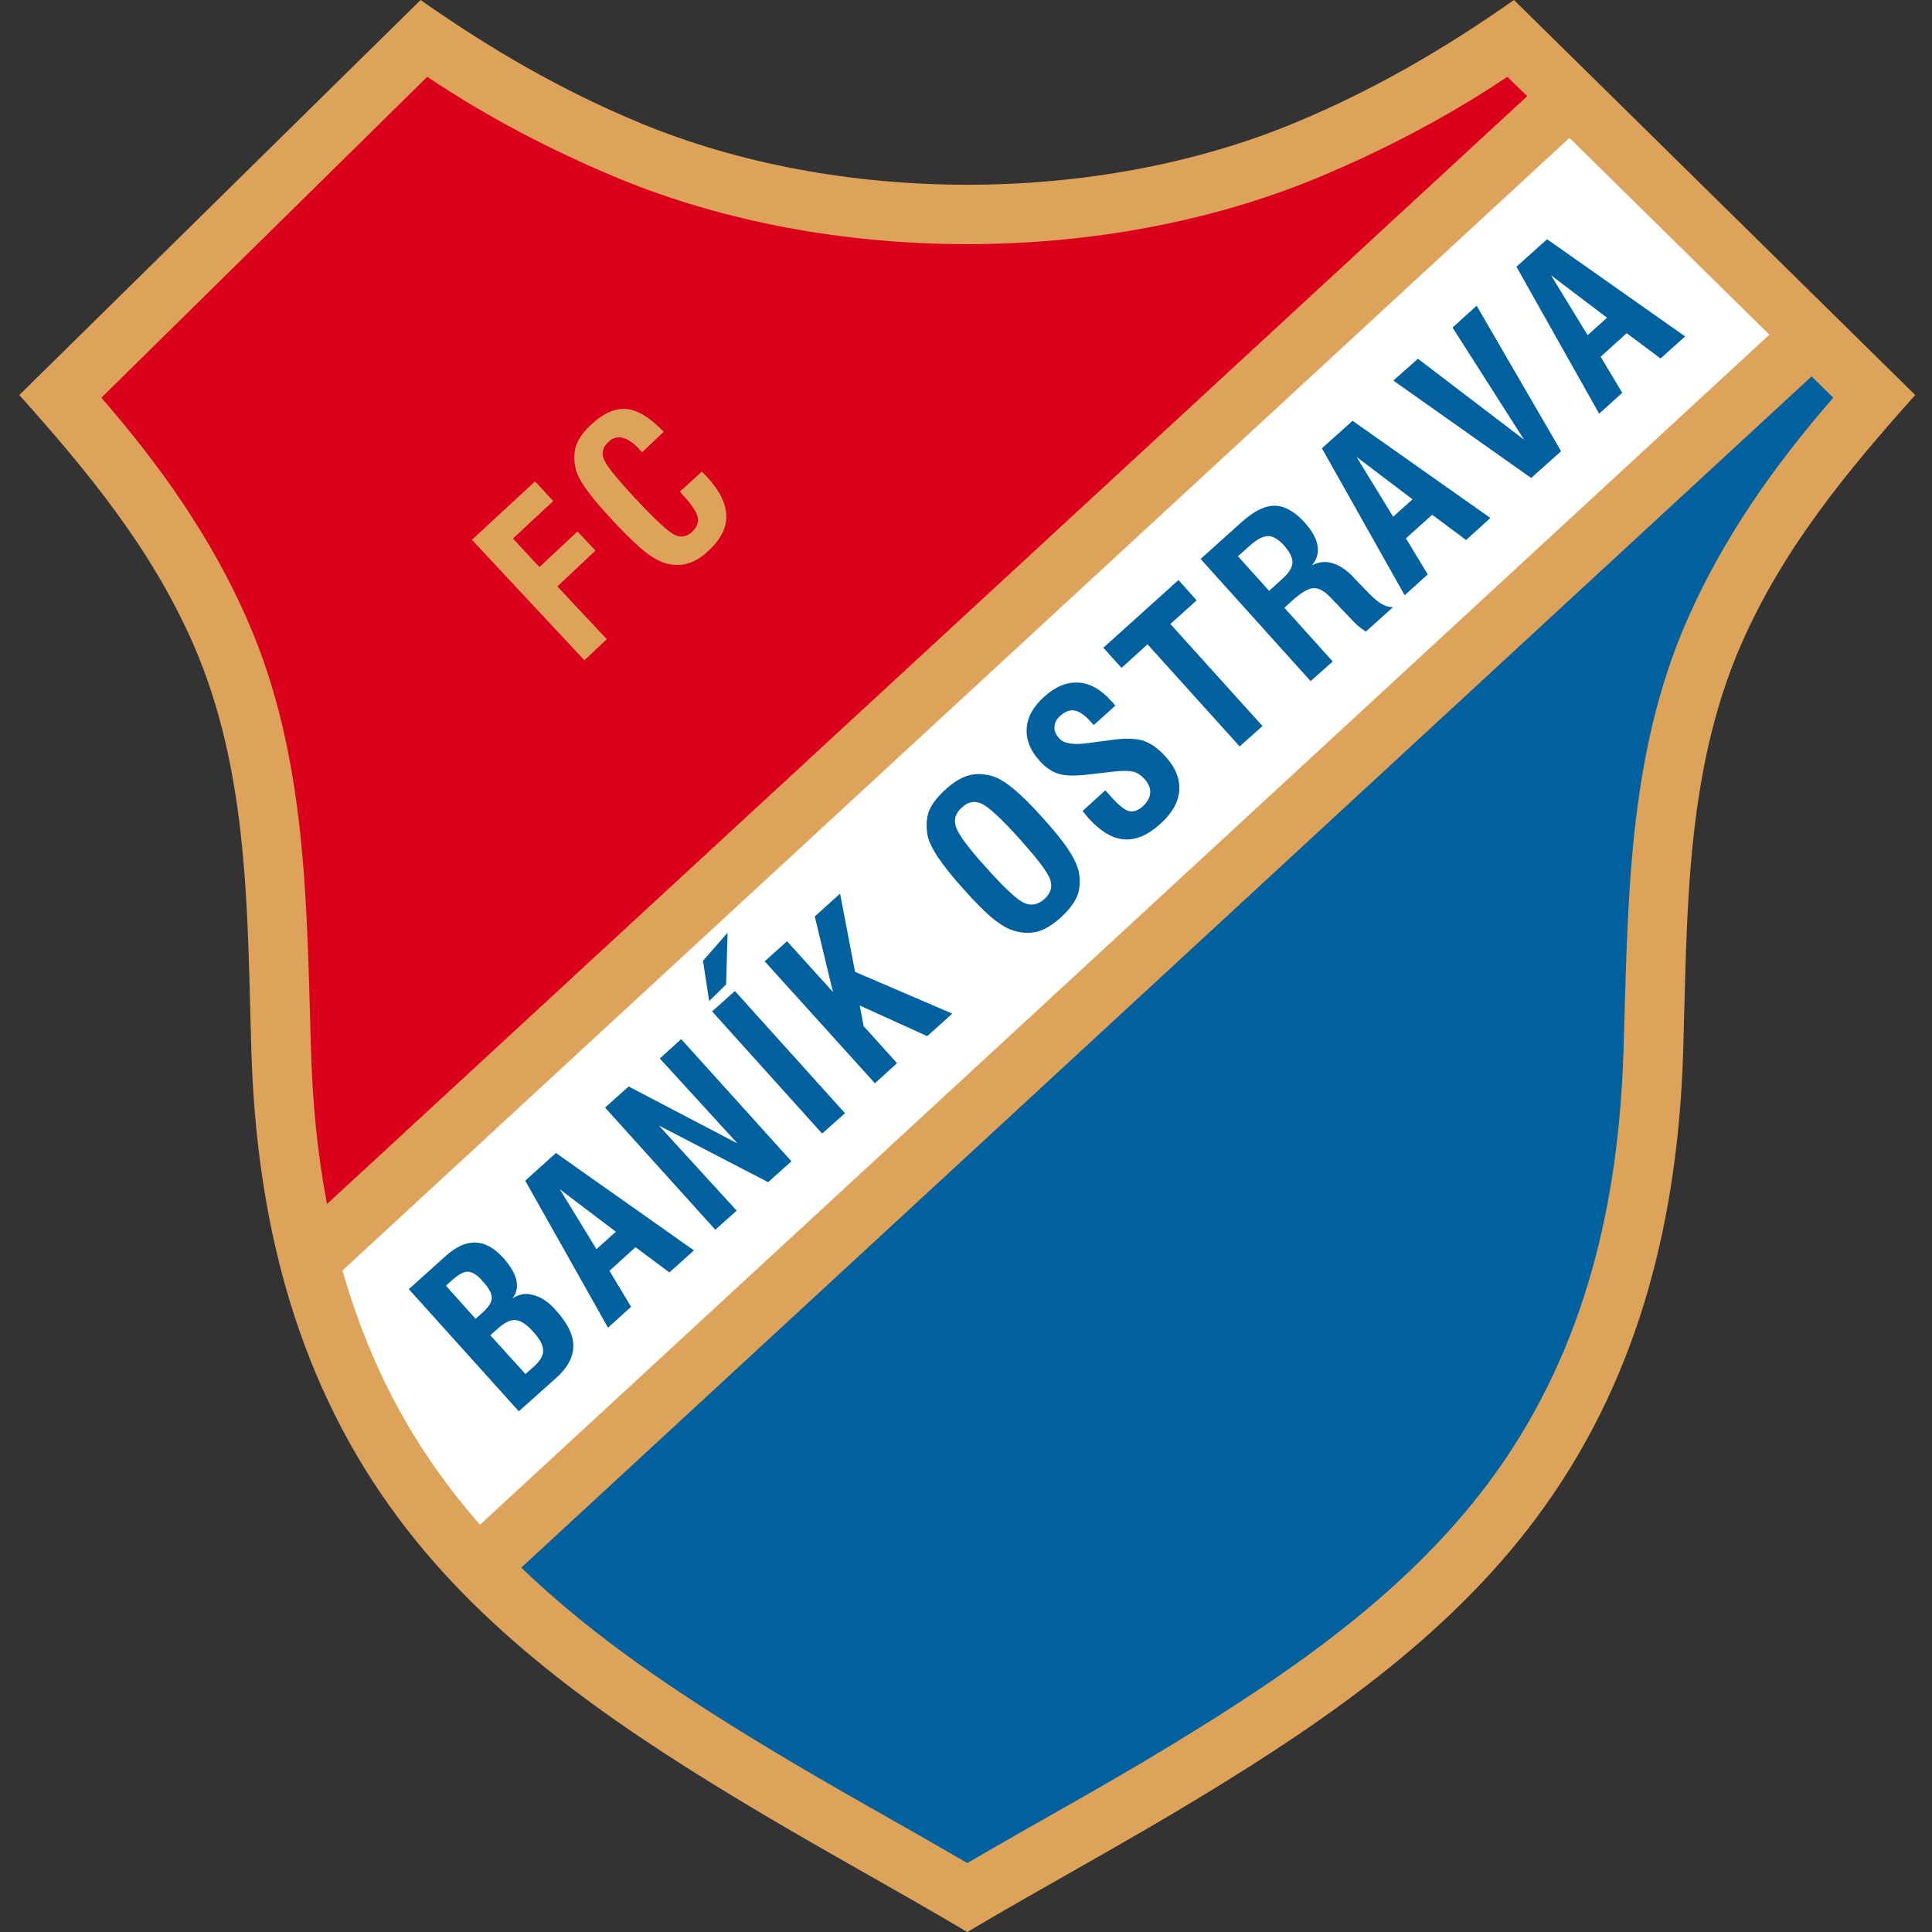 <?xml version="1.0" encoding="UTF-8"?>
<svg xmlns="http://www.w3.org/2000/svg" width="50" height="50" viewBox="0 0 50 50" fill="none">
  <rect x="0" y="0" width="50" height="50" fill="#333333" stroke="none"/>
  <g clip-path="url(#clip0_9129_496)">
    <path d="M16.561 3.181C21.703 5.315 28.363 5.315 33.505 3.181C35.539 2.337 37.376 1.27 39.181 0L49.566 10.223C47.799 12.198 46.153 14.192 45.073 16.65C43.605 19.996 43.668 23.673 43.56 27.235C43.427 31.452 42.467 35.49 39.988 38.97C37.707 42.183 34.414 44.475 31.084 46.495C29.094 47.708 27.035 48.813 25.033 50C23.031 48.813 20.972 47.708 18.983 46.495C15.652 44.475 12.36 42.183 10.078 38.97C7.599 35.49 6.64 31.452 6.506 27.235C6.398 23.673 6.462 19.996 4.993 16.65C3.913 14.192 2.267 12.198 0.5 10.223L10.885 0C12.69 1.27 14.527 2.337 16.561 3.181Z" fill="#DDA35A"></path>
    <path d="M13.491 40.57C15.36 42.374 17.572 43.84 19.783 45.18C21.512 46.234 23.285 47.193 25.033 48.216C26.781 47.193 28.554 46.234 30.283 45.18C33.429 43.269 36.575 41.116 38.736 38.081C41.037 34.849 41.895 31.109 42.016 27.191C42.136 23.4 42.105 19.596 43.668 16.034C44.603 13.906 45.925 12.04 47.444 10.293L46.884 9.741L13.491 40.57Z" fill="#01619E"></path>
    <path d="M8.864 32.88C9.385 34.709 10.173 36.462 11.33 38.081C11.673 38.563 12.035 39.021 12.423 39.459L45.791 8.661L40.617 3.569L8.864 32.88Z" fill="white"></path>
    <path d="M15.976 4.604C14.254 3.886 12.601 3.023 11.057 1.988L2.623 10.293C4.142 12.04 5.464 13.906 6.398 16.034C7.961 19.596 7.93 23.4 8.05 27.191C8.088 28.543 8.216 29.87 8.463 31.16L39.524 2.489L39.009 1.988C37.465 3.023 35.812 3.886 34.09 4.604C28.567 6.89 21.493 6.89 15.976 4.604Z" fill="#DB001B"></path>
    <path d="M17.597 12.725L18.163 12.205C18.175 12.217 18.194 12.236 18.22 12.262C18.245 12.287 18.264 12.306 18.277 12.319C18.614 12.681 18.785 13.018 18.798 13.335C18.811 13.646 18.658 13.951 18.347 14.243C18.201 14.383 18.055 14.484 17.908 14.542C17.768 14.605 17.622 14.631 17.47 14.618C17.26 14.611 17.05 14.529 16.834 14.383C16.612 14.237 16.281 13.926 15.843 13.456C15.544 13.138 15.322 12.872 15.169 12.656C15.017 12.446 14.928 12.268 14.896 12.122C14.845 11.9 14.851 11.703 14.915 11.519C14.978 11.341 15.112 11.164 15.302 10.986C15.62 10.687 15.925 10.56 16.218 10.586C16.516 10.617 16.834 10.814 17.177 11.176L16.618 11.703L16.548 11.627C16.389 11.456 16.243 11.36 16.11 11.329C15.982 11.297 15.855 11.329 15.747 11.437C15.607 11.563 15.563 11.71 15.62 11.868C15.677 12.034 15.951 12.37 16.434 12.891C16.955 13.45 17.298 13.767 17.463 13.843C17.622 13.919 17.775 13.894 17.915 13.761C18.042 13.64 18.086 13.513 18.054 13.367C18.016 13.227 17.876 13.024 17.635 12.77L17.597 12.725Z" fill="#DDA35A"></path>
    <path d="M14.317 12.967L13.275 13.938L13.961 14.675L14.946 13.754L15.41 14.249L14.425 15.177L15.703 16.542L15.124 17.088L12.213 13.97L13.847 12.459L14.317 12.967Z" fill="#DDA35A"></path>
    <path d="M13.599 35.56L13.841 35.344C13.993 35.205 14.063 35.071 14.056 34.944C14.056 34.811 13.968 34.652 13.802 34.468C13.631 34.277 13.478 34.176 13.345 34.163C13.211 34.151 13.052 34.227 12.868 34.398L12.69 34.557L13.599 35.56ZM12.309 34.131L12.506 33.954C12.652 33.82 12.728 33.7 12.728 33.579C12.722 33.465 12.646 33.325 12.487 33.154C12.353 32.995 12.226 32.919 12.118 32.912C12.01 32.906 11.877 32.976 11.718 33.115L11.54 33.274L12.309 34.131ZM13.427 36.525L10.58 33.363L11.527 32.512C11.8 32.264 12.055 32.15 12.303 32.157C12.55 32.163 12.792 32.296 13.027 32.557C13.211 32.766 13.326 32.957 13.364 33.135C13.402 33.306 13.37 33.465 13.262 33.604C13.428 33.49 13.605 33.458 13.803 33.516C14 33.566 14.197 33.693 14.381 33.903C14.686 34.239 14.838 34.55 14.838 34.83C14.838 35.116 14.692 35.395 14.393 35.662L13.427 36.525Z" fill="#01619E"></path>
    <path d="M15.436 32.328L15.938 31.877L14.489 30.779L15.436 32.328ZM15.735 34.36L13.593 30.556L14.387 29.839L17.959 32.36L17.324 32.931L16.447 32.277L15.773 32.887L16.332 33.82L15.735 34.36Z" fill="#01619E"></path>
    <path d="M19.084 29.591L17.076 27.394L17.629 26.892L20.483 30.055L19.879 30.594L17.051 29.128L19.065 31.331L18.512 31.826L15.659 28.664L16.269 28.118L19.084 29.591Z" fill="#01619E"></path>
    <path d="M21.868 28.81L21.277 29.337L18.429 26.175L19.02 25.648L21.868 28.81Z" fill="#01619E"></path>
    <path d="M21.557 25.673L21.086 23.717L21.741 23.127L22.129 25.152L24.645 26.232L23.997 26.816L22.249 26.022L22.351 26.556L23.215 27.515L22.643 28.035L19.79 24.879L20.368 24.359L21.557 25.673Z" fill="#01619E"></path>
    <path d="M25.535 22.466C25.999 22.987 26.329 23.292 26.507 23.368C26.692 23.451 26.863 23.413 27.029 23.267C27.188 23.12 27.245 22.955 27.181 22.771C27.124 22.587 26.857 22.232 26.38 21.704C25.91 21.177 25.58 20.879 25.402 20.797C25.217 20.714 25.046 20.752 24.893 20.898C24.728 21.044 24.677 21.209 24.741 21.4C24.798 21.584 25.058 21.946 25.535 22.466ZM24.938 23.012C24.633 22.676 24.41 22.39 24.258 22.162C24.111 21.933 24.022 21.742 23.997 21.577C23.965 21.349 23.978 21.152 24.048 20.974C24.124 20.796 24.264 20.619 24.474 20.428C24.677 20.244 24.874 20.123 25.052 20.073C25.236 20.015 25.433 20.022 25.662 20.079C25.821 20.123 26.005 20.231 26.215 20.403C26.425 20.574 26.685 20.828 26.984 21.165C27.283 21.495 27.512 21.774 27.658 22.003C27.81 22.232 27.893 22.428 27.925 22.593C27.963 22.822 27.944 23.025 27.874 23.197C27.798 23.375 27.658 23.559 27.454 23.743C27.244 23.933 27.047 24.054 26.863 24.105C26.679 24.156 26.482 24.156 26.259 24.092C26.101 24.054 25.916 23.946 25.7 23.775C25.491 23.603 25.23 23.343 24.938 23.012Z" fill="#01619E"></path>
    <path d="M28.02 20.987L28.605 20.453L28.789 20.657C28.967 20.853 29.107 20.961 29.221 20.993C29.336 21.018 29.45 20.974 29.571 20.872C29.692 20.758 29.762 20.637 29.768 20.517C29.774 20.396 29.724 20.275 29.615 20.155C29.526 20.06 29.431 19.996 29.329 19.971C29.221 19.945 29.043 19.945 28.796 19.971L28.306 20.028C27.88 20.085 27.582 20.085 27.404 20.028C27.226 19.977 27.06 19.863 26.895 19.679C26.66 19.418 26.552 19.139 26.571 18.847C26.59 18.555 26.743 18.282 27.022 18.034C27.315 17.767 27.607 17.646 27.912 17.666C28.211 17.685 28.497 17.843 28.764 18.148C28.795 18.173 28.814 18.199 28.827 18.218C28.84 18.231 28.852 18.25 28.865 18.262L28.306 18.764L28.23 18.681C28.077 18.51 27.938 18.415 27.817 18.389C27.689 18.364 27.562 18.415 27.435 18.529C27.34 18.612 27.296 18.707 27.289 18.815C27.283 18.916 27.327 19.018 27.416 19.113C27.537 19.247 27.791 19.285 28.179 19.228H28.185L28.706 19.158C29.081 19.101 29.367 19.107 29.571 19.164C29.774 19.228 29.971 19.367 30.162 19.577C30.422 19.863 30.543 20.161 30.518 20.466C30.492 20.771 30.327 21.056 30.022 21.329C29.704 21.615 29.393 21.748 29.088 21.723C28.789 21.698 28.484 21.52 28.179 21.183C28.147 21.145 28.096 21.088 28.026 20.999L28.02 20.987Z" fill="#01619E"></path>
    <path d="M28.554 16.764L30.499 15.011L30.969 15.538L30.289 16.148L32.673 18.79L32.082 19.317L29.698 16.675L29.025 17.285L28.554 16.764Z" fill="#01619E"></path>
    <path d="M32.845 15.291L33.181 14.986C33.353 14.834 33.442 14.694 33.448 14.561C33.455 14.434 33.378 14.281 33.22 14.103C33.073 13.951 32.94 13.868 32.813 13.875C32.679 13.875 32.52 13.964 32.33 14.135L32.037 14.395L32.845 15.291ZM33.919 17.628L31.071 14.465L32.126 13.519C32.444 13.227 32.737 13.087 32.991 13.087C33.251 13.094 33.512 13.24 33.773 13.532C33.957 13.741 34.065 13.932 34.097 14.122C34.129 14.306 34.084 14.478 33.951 14.63C34.3 14.452 34.656 14.554 35.031 14.941C35.044 14.96 35.056 14.973 35.069 14.986L35.463 15.392C35.571 15.5 35.673 15.582 35.762 15.633C35.851 15.684 35.946 15.71 36.048 15.716L35.349 16.345C35.285 16.306 35.215 16.256 35.139 16.192C35.069 16.129 34.974 16.027 34.853 15.9L34.542 15.576L34.465 15.494C34.3 15.31 34.148 15.221 34.008 15.221C33.868 15.221 33.684 15.329 33.442 15.544L33.239 15.729L34.491 17.119L33.919 17.628Z" fill="#01619E"></path>
    <path d="M36.054 13.373L36.556 12.922L35.107 11.824L36.054 13.373ZM36.353 15.405L34.211 11.602L35.005 10.89L38.571 13.405L37.942 13.976L37.065 13.322L36.385 13.932L36.95 14.865L36.353 15.405Z" fill="#01619E"></path>
    <path d="M39.442 11.379L37.592 8.477L38.215 7.912L40.401 11.678L39.626 12.37L36.06 9.849L36.696 9.284L39.442 11.379Z" fill="#01619E"></path>
    <path d="M41.088 8.674L41.59 8.223L40.141 7.125L41.088 8.674ZM41.386 10.706L39.245 6.903L40.039 6.191L43.611 8.706L42.975 9.277L42.098 8.623L41.425 9.233L41.984 10.166L41.386 10.706Z" fill="#01619E"></path>
    <path d="M18.83 24.137L18.194 24.867L18.353 25.908L18.792 25.476L18.83 24.137Z" fill="#01619E"></path>
  </g>
  <defs>
    <clipPath id="clip0_9129_496">
      <rect width="50" height="50" fill="white"></rect>
    </clipPath>
  </defs>
</svg>
